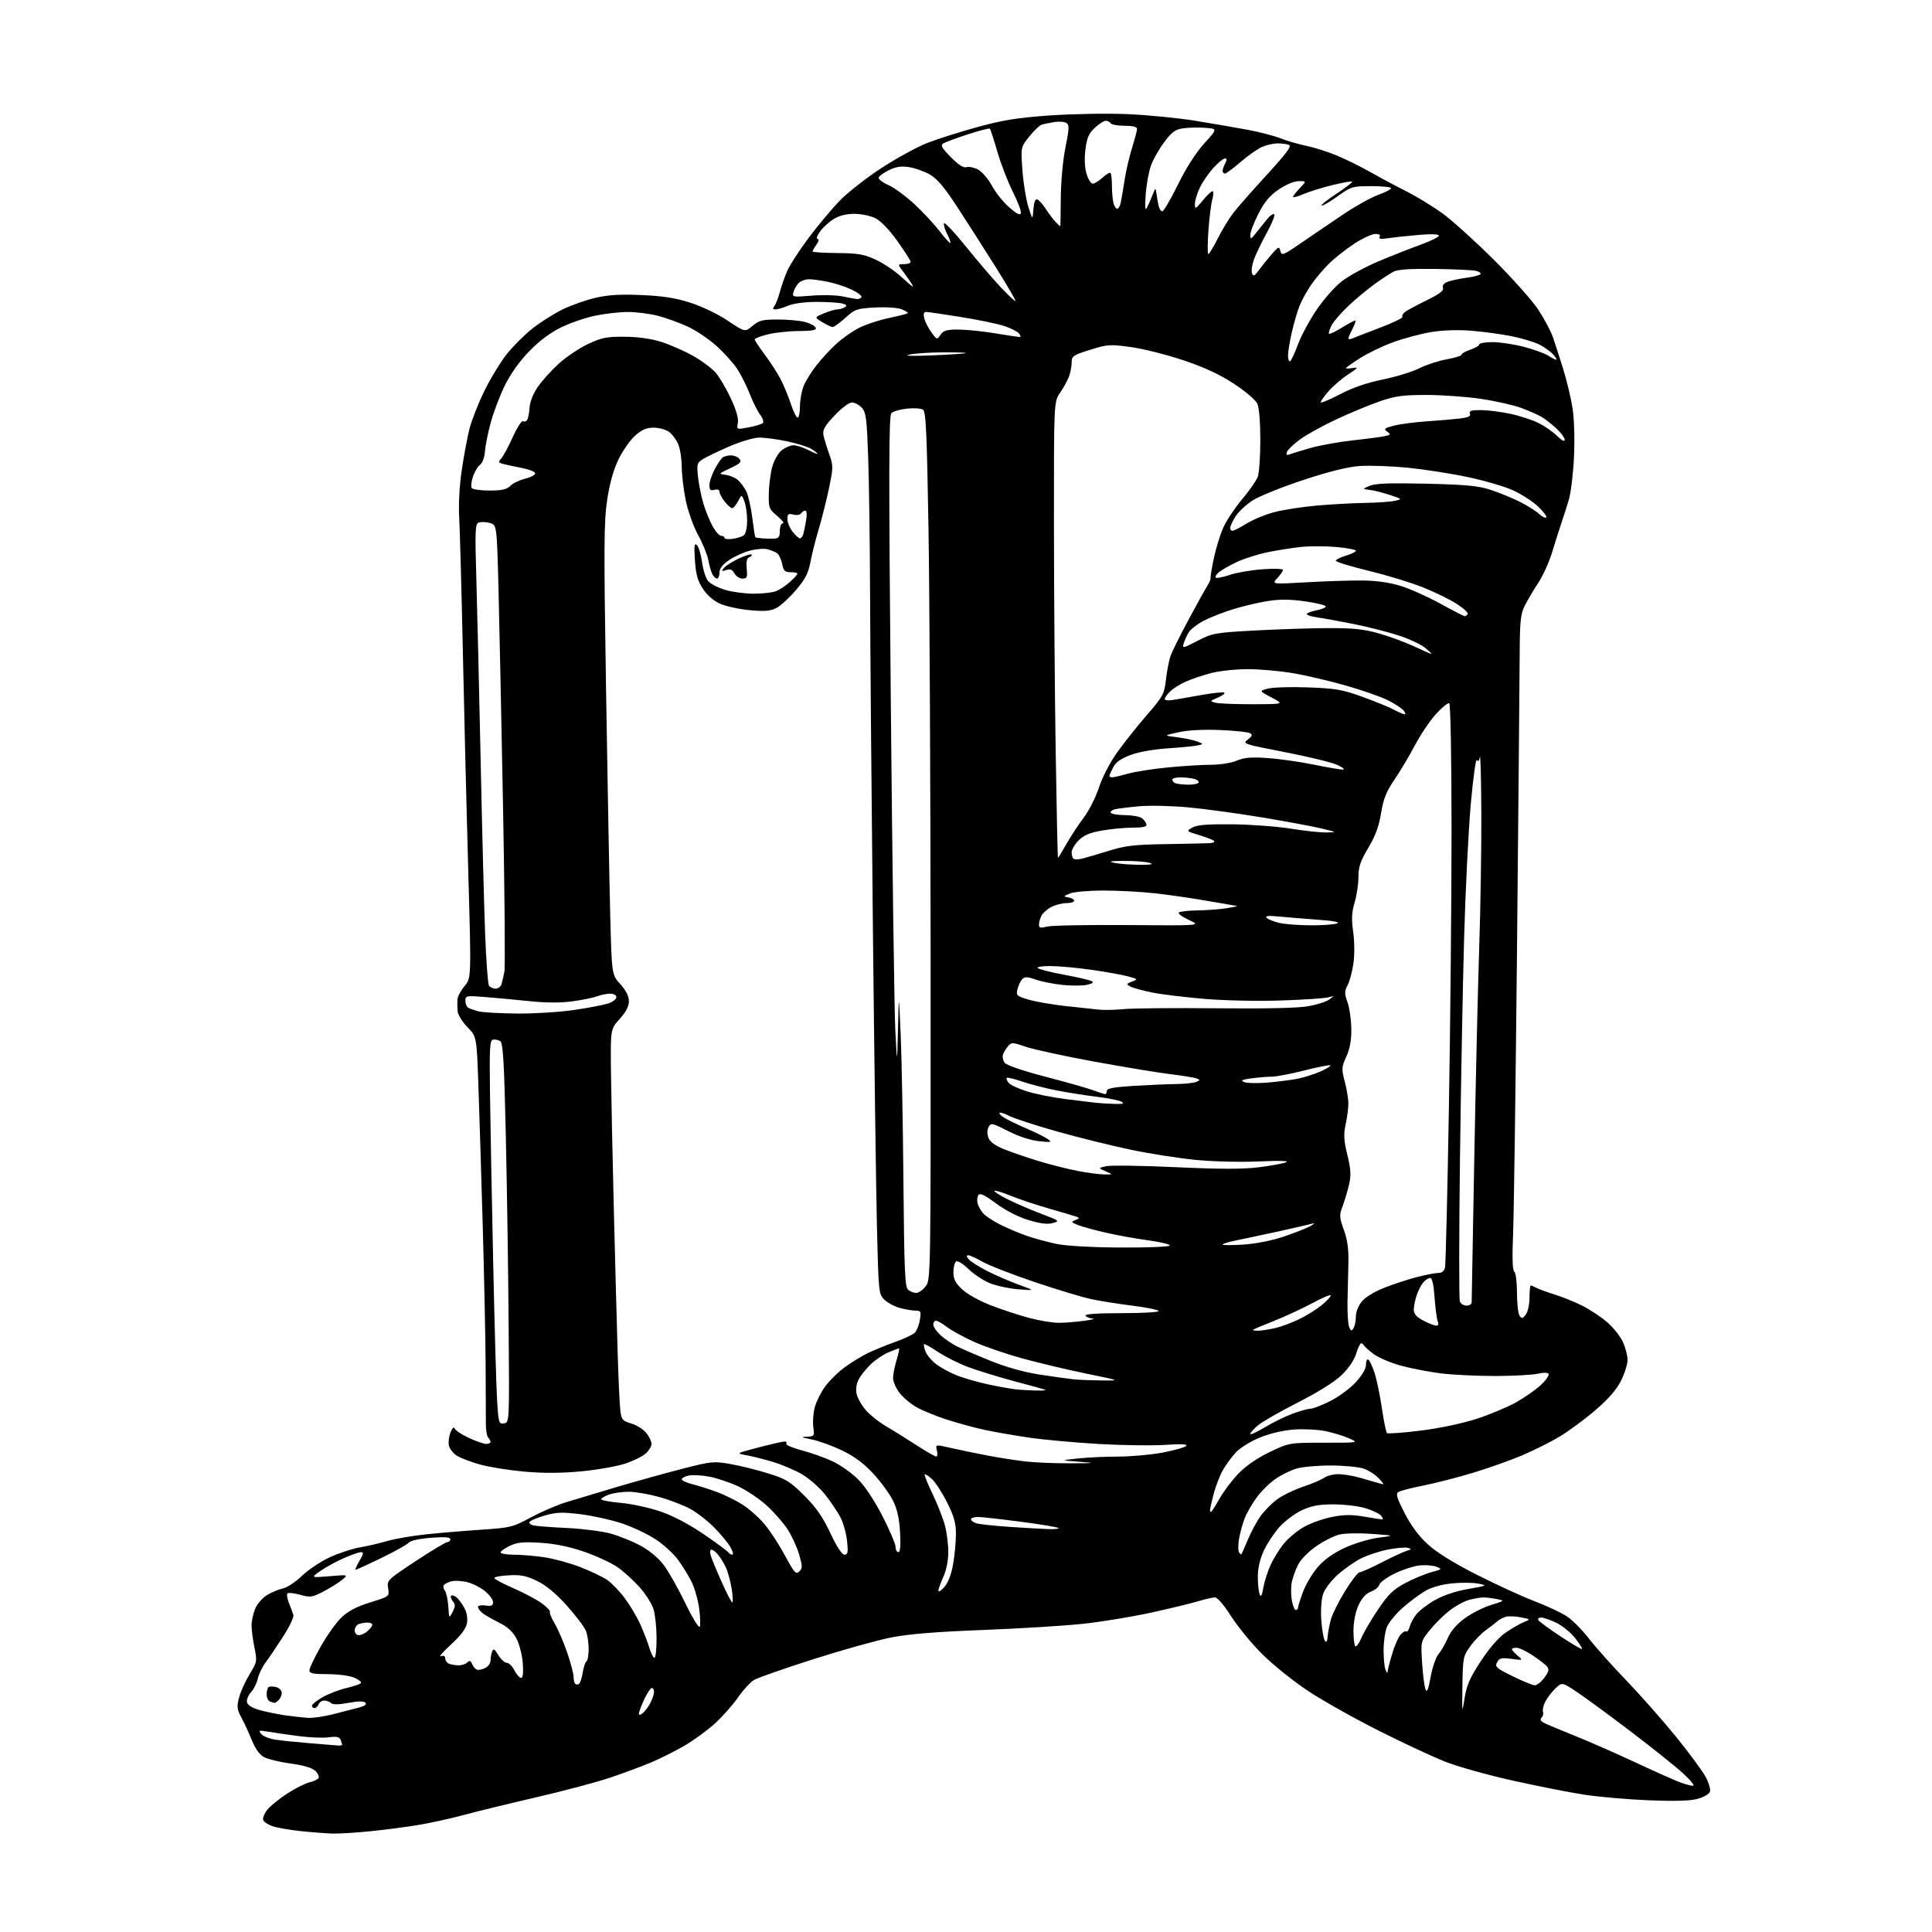 <?xml version="1.0" encoding="UTF-8" standalone="no"?>
<svg 
  version="1.1" 
  xmlns="http://www.w3.org/2000/svg" 
  xmlns:xlink="http://www.w3.org/1999/xlink" 
  xmlns:svg="http://www.w3.org/2000/svg"
  xmlns:rdf="http://www.w3.org/1999/02/22-rdf-syntax-ns#"
  xmlns:cc="http://creativecommons.org/ns#"
  xmlns:dc="http://purl.org/dc/elements/1.1/"
  viewBox="0 0 768 768"
  width="768"
  height="768"
>
<style>svg {background-color: white; }</style>"
<path stroke="none" fill="black" fill-rule="evenodd" d="M132.14,728.87C129.59,728.79 123.96,728.36 119.62,727.90C115.29,727.45 110.27,726.58 108.46,725.99C106.66,725.39 104.94,724.28 104.64,723.52C104.35,722.75 105.07,720.91 106.24,719.42C107.41,717.94 111.00,715.01 114.23,712.93C117.46,710.84 121.42,708.85 123.04,708.49C124.65,708.14 126.26,707.39 126.61,706.82C126.96,706.26 126.40,704.97 125.37,703.97C124.15,702.77 120.79,701.76 115.71,701.07C111.42,700.49 106.65,699.35 105.10,698.55C103.22,697.58 101.58,695.35 100.13,691.80C98.95,688.88 97.07,684.81 95.95,682.74C94.19,679.47 94.07,678.43 95.05,674.74C95.67,672.41 97.55,668.25 99.24,665.50C102.19,660.66 102.26,660.32 101.15,654.94C100.52,651.88 100.00,647.93 100.00,646.16C100.00,644.39 100.65,641.39 101.44,639.49C102.23,637.59 104.35,635.15 106.15,634.06C107.95,632.96 110.79,631.78 112.46,631.43C114.13,631.09 117.53,628.84 120.00,626.45C122.47,624.06 127.42,620.75 131.00,619.09C134.57,617.43 139.97,615.65 143.00,615.12C146.03,614.60 150.97,613.45 154.00,612.56C157.03,611.68 164.00,610.49 169.50,609.91C175.00,609.34 184.90,608.51 191.50,608.07C202.92,607.30 203.86,607.07 211.00,603.21C215.12,600.99 221.43,598.27 225.00,597.17C228.57,596.07 237.57,593.37 245.00,591.16C252.43,588.96 264.09,585.71 270.93,583.95C282.84,580.88 283.66,580.80 290.43,581.99C294.32,582.67 301.08,584.35 305.45,585.72C312.51,587.93 314.11,588.92 319.74,594.55C324.49,599.31 327.09,603.04 330.09,609.45C332.65,614.92 334.67,618.00 335.69,618.00C337.02,618.00 337.19,617.11 336.73,612.63C336.42,609.67 335.26,605.48 334.16,603.31C333.05,601.14 330.31,597.04 328.06,594.19C325.81,591.35 321.62,587.66 318.74,586.00C315.86,584.33 310.57,582.11 307.00,581.05C303.43,580.00 298.70,578.82 296.50,578.43C292.53,577.73 292.57,577.70 301.50,575.39C306.45,574.10 311.09,573.04 311.81,573.02C312.53,573.01 312.87,573.40 312.57,573.89C312.26,574.38 315.05,575.58 318.76,576.55C322.47,577.52 327.98,579.48 331.00,580.91C334.02,582.33 338.54,585.52 341.04,588.00C343.82,590.77 347.58,596.42 350.79,602.66C353.65,608.25 356.00,613.77 356.00,614.91C356.00,616.06 356.50,617.00 357.11,617.00C357.85,617.00 358.08,614.49 357.80,609.25C357.51,603.79 356.69,600.06 355.03,596.62C353.73,593.94 350.20,589.09 347.20,585.85C343.33,581.67 339.66,578.95 334.62,576.53C330.70,574.65 325.25,572.69 322.50,572.17C318.56,571.42 318.17,571.20 320.65,571.11C323.71,571.00 323.79,570.88 323.30,567.23C323.03,565.16 323.29,561.63 323.90,559.38C324.50,557.14 326.34,553.44 328.00,551.17C329.65,548.89 333.13,545.45 335.75,543.53C338.36,541.62 342.52,539.07 345.00,537.87C347.48,536.67 352.37,534.67 355.88,533.43C359.38,532.19 362.89,530.54 363.66,529.77C364.43,528.99 365.34,526.71 365.66,524.68C366.21,521.30 366.06,521.00 363.88,520.99C362.57,520.99 359.76,520.50 357.62,519.91C355.49,519.32 352.73,517.82 351.49,516.58C349.30,514.39 349.22,513.57 348.60,487.91C348.25,473.39 347.52,419.43 346.98,368.00C346.44,316.57 345.94,257.62 345.87,237.00C345.80,216.38 345.47,191.56 345.12,181.85C344.58,166.44 344.26,163.94 342.60,162.10C341.55,160.95 339.77,160.00 338.65,160.00C337.48,160.00 334.52,162.22 331.72,165.20C327.83,169.34 326.93,170.93 327.33,172.95C327.61,174.35 328.62,177.71 329.59,180.41C331.26,185.10 331.26,185.71 329.57,193.91C328.59,198.64 326.78,205.88 325.55,210.00C324.31,214.12 322.80,220.10 322.19,223.29C321.32,227.89 320.12,230.21 316.37,234.60C313.77,237.65 310.29,240.83 308.64,241.69C306.29,242.90 303.98,243.09 298.07,242.56C293.90,242.18 288.62,241.04 286.32,240.02C283.71,238.87 281.13,236.65 279.44,234.09C277.32,230.88 276.63,228.43 276.25,222.75C275.86,216.88 276.01,215.73 277.04,216.71C277.75,217.38 278.67,220.46 279.09,223.55C279.51,226.65 280.63,230.04 281.59,231.10C282.55,232.16 285.59,233.69 288.35,234.51C291.11,235.33 296.18,236.00 299.62,236.00C303.06,236.00 307.01,235.57 308.40,235.04C309.79,234.51 312.30,232.86 313.97,231.37C315.63,229.89 317.00,228.39 317.00,228.05C317.00,227.70 315.79,227.44 314.30,227.46C312.04,227.49 311.50,226.96 310.90,224.12C310.52,222.26 309.59,220.35 308.85,219.86C308.11,219.38 306.40,218.69 305.06,218.33C303.72,217.98 300.57,218.23 298.06,218.90C295.55,219.56 291.81,221.27 289.75,222.69C287.20,224.44 286.00,226.03 286.00,227.64C286.00,228.94 285.57,230.00 285.04,230.00C284.50,230.00 283.66,229.21 283.17,228.25C282.67,227.29 281.95,224.78 281.57,222.68C281.19,220.57 279.37,216.07 277.51,212.68C275.62,209.21 273.45,203.12 272.57,198.79C271.71,194.55 271.00,188.58 271.00,185.51C271.00,182.44 270.37,178.43 269.61,176.60C268.84,174.76 267.16,172.53 265.88,171.63C264.60,170.73 261.87,170.00 259.81,170.00C257.06,170.00 255.14,170.81 252.56,173.09C250.62,174.78 247.66,178.97 245.97,182.40C243.91,186.60 242.41,191.87 241.39,198.56C240.05,207.25 240.00,216.79 240.92,274.50C241.50,310.80 242.25,351.07 242.58,363.98C243.19,387.47 243.19,387.47 246.59,391.24C248.87,393.76 250.00,396.00 250.00,398.00C250.00,400.04 248.84,402.28 246.33,405.05C242.67,409.11 242.67,409.11 242.87,426.30C242.99,435.76 243.50,460.38 244.01,481.00C244.53,501.62 245.20,527.05 245.52,537.50C245.83,547.95 246.31,558.35 246.58,560.60C247.04,564.36 247.41,564.81 250.99,565.88C253.13,566.52 255.82,568.22 256.95,569.66C258.08,571.09 259.00,573.03 259.00,573.96C259.00,574.89 257.99,576.59 256.75,577.74C255.51,578.89 251.80,580.73 248.50,581.82C245.20,582.90 237.32,584.29 231.00,584.89C223.13,585.63 216.03,585.67 208.50,585.00C202.45,584.46 194.49,583.19 190.80,582.16C187.12,581.14 182.96,579.55 181.57,578.64C180.17,577.72 178.77,575.95 178.46,574.70C178.15,573.45 178.42,571.09 179.06,569.46C179.79,567.63 180.43,567.02 180.74,567.85C181.01,568.59 183.54,570.28 186.37,571.59C189.19,572.90 192.29,573.98 193.25,573.99C194.21,574.00 195.00,573.64 195.00,573.20C195.00,572.76 194.57,571.97 194.05,571.45C193.53,570.93 193.12,568.48 193.14,566.00C193.15,563.52 193.11,552.95 193.04,542.50C192.98,532.05 192.46,507.30 191.90,487.50C191.33,467.70 190.56,442.63 190.18,431.79C189.49,412.08 189.49,412.08 185.81,408.29C183.79,406.21 182.03,403.38 181.91,402.00C181.79,400.62 181.76,398.52 181.84,397.33C181.93,396.13 183.20,393.72 184.67,391.98C187.34,388.80 187.34,388.80 186.16,347.15C185.51,324.24 184.54,285.02 184.01,260.00C183.48,234.97 182.81,210.59 182.54,205.82C182.23,200.51 182.63,193.13 183.56,186.82C184.41,181.14 185.78,173.80 186.61,170.50C187.44,167.20 190.09,160.45 192.50,155.50C194.92,150.55 198.94,143.92 201.45,140.76C203.96,137.60 208.58,133.00 211.72,130.54C214.85,128.08 220.16,124.72 223.52,123.06C226.88,121.41 232.75,119.32 236.56,118.42C241.74,117.21 246.43,116.92 255.00,117.29C263.60,117.66 268.52,118.43 274.52,120.36C279.04,121.82 285.51,124.93 289.34,127.50C296.14,132.06 296.14,132.06 299.15,129.53C301.75,127.34 303.11,127.00 309.33,127.01C313.27,127.01 318.14,127.47 320.15,128.03C322.16,128.58 324.02,129.61 324.28,130.30C324.64,131.23 322.94,131.56 317.63,131.59C313.71,131.60 308.14,132.20 305.25,132.91C302.36,133.62 300.00,134.52 300.00,134.92C300.00,135.31 301.84,138.08 304.08,141.07C306.33,144.06 309.19,148.53 310.45,151.00C311.70,153.47 313.50,157.86 314.44,160.75C315.39,163.64 316.57,166.00 317.08,166.00C317.59,166.00 318.00,163.96 318.00,161.47C318.00,158.98 318.68,155.30 319.52,153.29C320.36,151.29 322.67,147.59 324.66,145.08C326.65,142.56 330.13,138.80 332.39,136.72C334.65,134.64 338.63,131.82 341.24,130.46C343.85,129.09 349.22,127.29 353.18,126.46C357.15,125.63 360.59,124.75 360.83,124.50C361.08,124.26 359.98,123.55 358.39,122.93C356.74,122.29 352.20,122.00 347.81,122.24C340.62,122.63 339.85,122.90 336.06,126.33C333.82,128.35 331.56,130.00 331.02,130.00C330.49,130.00 328.62,129.13 326.88,128.07C323.71,126.15 323.71,126.15 327.48,124.57C329.55,123.71 331.98,122.99 332.87,122.98C333.77,122.98 335.10,122.59 335.83,122.12C336.83,121.49 336.58,121.12 334.83,120.65C333.55,120.31 329.00,120.02 324.72,120.01C320.03,120.01 315.51,120.60 313.35,121.50C311.37,122.33 309.08,123.00 308.26,123.00C307.18,123.00 307.04,122.65 307.78,121.75C308.34,121.06 309.32,118.58 309.95,116.23C310.57,113.88 311.91,110.06 312.92,107.73C313.93,105.40 317.78,99.45 321.49,94.50C325.20,89.55 330.77,82.89 333.87,79.71C336.97,76.52 344.41,70.70 350.41,66.78C356.42,62.87 364.66,58.36 368.73,56.78C372.81,55.20 381.79,52.36 388.70,50.47C398.68,47.73 404.54,46.79 417.37,45.89C426.24,45.27 440.04,45.03 448.03,45.36C456.02,45.69 468.17,46.88 475.03,47.99C481.89,49.10 491.32,50.73 496.00,51.60C500.68,52.47 506.52,53.99 509.00,54.98C511.48,55.98 516.15,57.33 519.38,58.00C522.62,58.66 528.26,60.48 531.91,62.03C535.57,63.59 541.47,66.53 545.03,68.56C548.59,70.60 554.88,73.96 559.00,76.03C563.12,78.10 569.65,82.09 573.50,84.89C577.35,87.70 586.49,95.96 593.81,103.25C601.13,110.54 609.05,119.42 611.42,123.00C613.79,126.58 616.43,131.53 617.29,134.00C618.15,136.47 620.01,142.24 621.43,146.81C622.84,151.39 624.51,158.36 625.12,162.31C625.77,166.45 626.01,174.60 625.69,181.50C625.39,188.10 624.48,195.75 623.67,198.50C622.87,201.25 621.51,205.53 620.65,208.00C619.80,210.47 618.16,215.65 617.00,219.50C615.84,223.35 613.40,228.77 611.57,231.55C609.74,234.33 607.33,238.40 606.21,240.60C604.40,244.14 604.16,246.56 604.08,262.04C604.03,271.65 603.56,323.82 603.03,378.00C602.49,432.18 601.80,482.87 601.47,490.66C601.08,500.12 601.24,505.03 601.94,505.47C602.53,505.83 603.01,509.51 603.02,513.81C603.02,518.04 603.48,522.17 604.03,523.00C604.90,524.30 605.24,524.24 606.52,522.56C607.35,521.47 608.00,518.52 608.00,515.81C608.00,513.16 608.23,511.00 608.51,511.00C608.80,511.00 609.81,511.43 610.76,511.95C611.72,512.47 614.98,513.65 618.00,514.59C621.02,515.52 625.98,517.53 629.00,519.05C632.02,520.57 636.47,523.52 638.89,525.60C641.30,527.69 644.10,531.21 645.11,533.44C646.13,535.67 646.97,538.87 646.98,540.55C646.99,542.23 645.83,545.95 644.41,548.81C642.63,552.39 639.43,556.06 634.16,560.59C629.95,564.21 623.52,568.95 619.87,571.13C616.23,573.30 609.48,576.67 604.87,578.61C600.27,580.56 591.55,583.64 585.50,585.47C579.45,587.31 570.62,589.57 565.88,590.51C561.14,591.45 556.64,592.61 555.88,593.09C554.77,593.79 555.25,595.42 558.34,601.46C560.89,606.45 563.99,610.62 567.60,613.92C571.14,617.15 577.87,621.33 587.00,625.96C594.69,629.86 605.00,634.59 609.92,636.47C614.84,638.35 620.66,641.07 622.84,642.52C625.03,643.96 628.97,647.93 631.59,651.32C634.22,654.72 640.92,662.23 646.48,668.00C652.04,673.77 660.91,683.82 666.20,690.33C671.48,696.84 676.83,704.08 678.07,706.43C679.31,708.77 680.06,711.41 679.72,712.29C679.38,713.17 677.17,714.43 674.80,715.07C671.88,715.88 665.70,716.06 655.50,715.65C647.25,715.32 635.77,714.32 630.00,713.45C624.23,712.57 611.40,710.05 601.50,707.85C591.60,705.65 579.45,702.26 574.50,700.30C569.55,698.35 557.62,692.79 548.00,687.94C538.38,683.10 525.77,676.01 520.00,672.19C514.23,668.37 506.04,661.80 501.81,657.59C497.57,653.38 491.98,646.57 489.38,642.47C486.59,638.06 483.97,635.00 482.98,635.00C482.07,635.00 479.11,635.67 476.41,636.49C473.71,637.31 465.33,639.34 457.80,641.00C450.26,642.65 438.11,644.66 430.80,645.46C423.48,646.26 405.54,647.37 390.92,647.93C372.42,648.64 361.32,649.54 354.42,650.88C348.96,651.94 335.05,655.82 323.50,659.50C311.95,663.18 301.28,666.91 299.78,667.79C298.28,668.67 295.41,671.80 293.39,674.73C291.37,677.66 287.26,682.30 284.27,685.04C281.27,687.78 275.82,691.76 272.16,693.90C268.50,696.03 262.57,699.01 259.00,700.52C255.43,702.03 248.10,704.76 242.73,706.58C237.35,708.40 224.08,711.93 213.23,714.44C202.38,716.95 189.45,720.10 184.50,721.45C179.55,722.80 171.45,724.59 166.50,725.42C161.55,726.25 152.84,727.39 147.14,727.96C141.45,728.53 134.70,728.94 132.14,728.87zM673.00,709.88C673.83,709.90 672.02,707.65 669.00,704.89C665.98,702.13 656.52,694.58 648.00,688.11C639.48,681.64 629.90,674.62 626.73,672.51C620.96,668.69 620.96,668.69 618.38,671.09C616.97,672.42 615.15,674.78 614.33,676.34C613.52,677.90 613.08,679.76 613.35,680.47C613.62,681.18 613.38,682.22 612.81,682.79C612.11,683.49 612.39,684.14 613.69,684.84C614.74,685.40 620.16,687.67 625.72,689.89C631.29,692.11 642.24,696.91 650.04,700.56C657.85,704.20 665.88,707.79 667.87,708.52C669.87,709.26 672.17,709.87 673.00,709.88zM134.25,693.86C135.21,693.94 136.00,693.81 136.00,693.58C136.00,693.35 135.73,692.47 135.41,691.61C134.95,690.43 133.84,690.19 130.66,690.61C128.37,690.92 122.90,690.69 118.50,690.10C114.10,689.52 108.70,688.73 106.50,688.35C102.89,687.74 102.63,687.83 103.83,689.28C104.56,690.17 107.07,691.19 109.41,691.54C111.74,691.89 117.89,692.52 123.08,692.95C128.26,693.37 133.29,693.78 134.25,693.86zM122.86,682.88C124.70,682.94 128.98,682.30 132.36,681.44C135.74,680.58 140.24,679.42 142.38,678.87C144.97,678.19 145.92,677.52 145.25,676.85C144.58,676.18 142.32,676.21 138.43,676.93C134.54,677.65 132.27,677.67 131.60,677.00C131.05,676.45 129.84,676.00 128.91,676.00C127.98,676.00 126.95,676.67 126.64,677.50C126.32,678.33 125.60,679.00 125.03,679.00C124.46,679.00 124.00,678.57 124.00,678.04C124.00,677.52 125.91,675.99 128.25,674.65C130.59,673.32 134.86,671.68 137.75,671.01C140.64,670.34 143.22,669.45 143.49,669.02C143.76,668.58 142.52,667.62 140.74,666.87C138.96,666.11 134.24,665.50 130.25,665.50C124.42,665.50 123.00,665.20 123.00,663.98C123.00,663.14 125.03,658.86 127.51,654.48C129.98,650.09 133.71,644.89 135.79,642.92C138.45,640.39 141.82,638.63 147.19,636.97C154.81,634.60 154.81,634.60 154.29,631.37C153.77,628.21 154.00,627.99 165.23,620.57C171.54,616.41 177.21,613.00 177.85,613.00C178.48,613.00 179.00,612.49 179.00,611.86C179.00,611.04 176.75,610.88 171.28,611.30C166.75,611.64 163.14,612.42 162.53,613.19C161.96,613.91 157.11,616.64 151.74,619.25C146.37,621.86 141.71,624.00 141.39,624.00C141.07,624.00 141.73,622.42 142.87,620.50C144.49,617.75 144.63,617.00 143.49,617.00C142.70,617.00 139.61,618.08 136.61,619.41C133.61,620.73 129.44,623.03 127.33,624.51C123.50,627.19 123.50,627.19 131.00,626.57C138.50,625.94 138.50,625.94 136.00,628.01C134.62,629.14 131.30,631.22 128.61,632.63C124.09,634.98 123.37,635.08 119.33,633.95C116.92,633.28 114.64,633.03 114.27,633.40C113.89,633.77 114.17,635.52 114.88,637.29C115.59,639.05 116.38,641.17 116.63,642.00C116.88,642.83 115.06,646.65 112.58,650.50C110.11,654.35 106.96,659.00 105.60,660.83C104.24,662.67 102.82,665.59 102.45,667.33C102.09,669.07 100.89,671.47 99.80,672.66C98.71,673.85 97.97,675.63 98.17,676.62C98.39,677.77 100.13,678.89 103.01,679.72C105.48,680.43 110.20,681.41 113.50,681.89C116.80,682.36 121.01,682.81 122.86,682.88zM255.57,680.95C256.43,680.23 257.78,678.40 258.57,676.87C259.35,675.35 260.00,673.40 260.00,672.55C260.00,671.70 259.60,671.00 259.11,671.00C258.62,671.00 257.27,673.02 256.11,675.49C254.95,677.96 254.00,680.49 254.00,681.11C254.00,681.89 254.50,681.83 255.57,680.95zM582.21,675.00C583.06,669.79 584.34,666.86 588.69,660.26C592.06,655.14 595.77,650.88 598.48,649.01C600.88,647.36 604.12,645.49 605.67,644.85C608.50,643.69 608.50,643.69 604.50,642.91C602.30,642.48 599.62,642.39 598.55,642.70C597.47,643.01 596.04,643.77 595.36,644.38C594.68,645.00 592.59,646.60 590.72,647.95C588.86,649.30 586.02,652.23 584.42,654.45C581.64,658.32 581.50,659.02 581.33,670.00C581.17,681.23 581.19,681.35 582.21,675.00zM109.05,676.92C108.75,676.88 107.94,676.62 107.25,676.34C106.56,676.06 106.00,674.77 106.00,673.48C106.00,672.18 106.37,670.89 106.83,670.61C107.28,670.33 108.63,670.35 109.83,670.66C111.02,670.98 112.00,671.99 112.00,672.92C112.00,673.84 111.46,675.14 110.80,675.80C110.14,676.46 109.35,676.96 109.05,676.92zM568.71,666.57C569.41,662.76 570.81,658.71 571.81,657.57C572.81,656.43 574.46,653.57 575.48,651.21C576.69,648.41 579.04,645.67 582.22,643.34C584.91,641.36 589.62,638.97 592.68,638.03C598.22,636.31 598.24,636.30 595.00,635.65C593.21,635.29 590.79,635.00 589.62,635.01C588.46,635.01 585.87,635.46 583.87,636.02C581.88,636.57 578.34,638.54 576.00,640.39C573.66,642.24 570.18,645.72 568.26,648.13C564.77,652.50 564.77,652.50 565.31,661.00C565.61,665.67 566.21,670.40 566.65,671.50C567.25,673.01 567.75,671.80 568.71,666.57zM230.14,669.42C230.61,669.12 231.28,667.10 231.63,664.92C231.98,662.74 232.65,660.71 233.13,660.42C233.61,660.12 234.00,657.91 234.00,655.51C234.00,653.10 233.53,649.89 232.95,648.38C232.38,646.86 228.98,642.35 225.41,638.36C221.07,633.51 217.15,630.24 213.59,628.50C209.32,626.41 207.09,625.95 202.38,626.20C199.15,626.36 196.50,626.85 196.50,627.28C196.50,627.70 200.01,629.58 204.29,631.44C208.58,633.31 213.67,636.04 215.61,637.52C217.55,638.99 218.89,640.44 218.60,640.73C218.31,641.02 219.18,643.16 220.55,645.49C221.91,647.81 224.14,653.01 225.51,657.03C226.88,661.06 228.00,665.32 228.00,666.51C228.00,667.70 228.29,668.95 228.64,669.31C228.99,669.66 229.67,669.71 230.14,669.42zM610.06,669.93C610.92,669.97 612.64,668.62 613.89,666.94C615.66,664.54 615.90,663.58 614.98,662.47C614.33,661.69 611.75,659.70 609.23,658.03C606.72,656.36 603.83,655.00 602.83,655.00C601.82,655.00 601.00,655.27 601.00,655.59C601.00,655.91 602.01,657.05 603.25,658.12C605.50,660.05 605.50,660.05 600.84,659.43C596.84,658.89 596.03,659.08 595.12,660.78C594.16,662.57 594.77,663.11 601.28,666.31C605.25,668.27 609.20,669.90 610.06,669.93zM207.15,667.00C207.86,667.00 208.09,664.99 207.82,661.20C207.59,658.01 206.48,653.62 205.36,651.45C203.89,648.61 201.90,646.79 198.28,644.97C195.51,643.58 192.51,641.84 191.62,641.10C190.73,640.36 190.00,639.31 190.00,638.76C190.00,638.22 191.35,637.97 193.00,638.21C195.35,638.56 196.00,638.28 196.00,636.92C196.00,635.96 194.63,634.02 192.95,632.62C191.28,631.21 188.15,629.58 185.99,629.00C183.84,628.42 180.93,628.23 179.53,628.58C178.13,628.93 176.72,629.64 176.40,630.15C176.09,630.67 176.29,631.64 176.85,632.32C177.41,633.00 178.02,635.79 178.20,638.53C178.52,643.47 178.53,643.48 179.91,640.78C181.04,638.55 181.06,637.78 180.00,636.51C179.30,635.65 178.99,634.67 179.33,634.33C179.67,633.99 180.67,634.31 181.54,635.03C182.42,635.76 183.82,637.69 184.66,639.32C185.61,641.15 185.97,643.46 185.59,645.39C185.19,647.47 183.08,650.24 179.25,653.75C176.09,656.63 174.29,658.72 175.25,658.39C176.41,657.99 177.00,658.29 177.00,659.29C177.00,660.11 177.71,661.06 178.58,661.39C179.45,661.73 181.16,662.00 182.38,662.00C183.60,662.00 185.13,661.47 185.77,660.83C186.66,659.94 187.12,660.12 187.72,661.58C188.15,662.64 189.08,663.62 189.79,663.76C190.50,663.91 191.96,663.56 193.04,662.98C194.12,662.40 195.00,661.08 195.00,660.05C195.00,659.01 195.28,657.43 195.63,656.53C196.14,655.20 196.61,655.48 198.11,657.95C199.13,659.63 200.64,661.00 201.46,661.00C202.28,661.00 203.65,662.35 204.50,664.00C205.35,665.65 206.54,667.00 207.15,667.00zM551.78,663.50C551.97,662.40 552.83,659.25 553.69,656.50C554.55,653.75 555.93,650.72 556.76,649.77C557.59,648.82 558.61,648.26 559.03,648.52C559.44,648.77 560.05,647.94 560.37,646.66C560.69,645.37 561.88,643.15 563.01,641.72C564.13,640.29 567.44,637.75 570.37,636.08C573.71,634.16 578.61,632.52 583.59,631.66C591.25,630.32 591.38,630.25 587.66,629.51C585.54,629.09 580.82,629.05 577.16,629.42C572.99,629.85 569.00,630.98 566.50,632.45C564.30,633.74 560.30,636.74 557.61,639.10C554.93,641.47 552.11,644.88 551.36,646.67C550.61,648.47 550.00,652.61 550.00,655.89C550.00,659.16 550.32,662.66 550.72,663.67C551.40,665.38 551.46,665.37 551.78,663.50zM260.16,659.00C260.62,659.00 261.00,655.56 261.00,651.37C261.00,647.17 260.47,641.95 259.81,639.76C259.16,637.58 256.62,633.57 254.18,630.86C251.74,628.14 247.75,624.55 245.33,622.88C242.90,621.21 236.99,618.49 232.21,616.84C226.35,614.82 220.69,613.65 214.92,613.29C208.02,612.85 205.63,613.08 202.67,614.49C200.65,615.44 199.00,616.63 199.00,617.11C199.00,617.60 201.36,618.01 204.25,618.02C207.14,618.03 212.57,618.48 216.31,619.02C220.06,619.57 226.50,621.32 230.64,622.93C234.77,624.53 239.60,626.84 241.38,628.06C243.16,629.28 246.33,632.58 248.42,635.39C250.51,638.20 253.29,642.91 254.60,645.85C255.91,648.80 257.51,652.96 258.15,655.10C258.79,657.25 259.70,659.00 260.16,659.00zM628.86,655.48C629.07,655.27 627.83,653.31 626.10,651.12C624.37,648.94 621.02,646.22 618.66,645.08C616.30,643.94 613.58,643.00 612.63,643.00C611.67,643.00 611.17,643.47 611.53,644.04C611.88,644.62 615.84,647.51 620.32,650.48C624.80,653.44 628.64,655.69 628.86,655.48zM541.17,651.11C542.11,648.89 545.11,643.78 547.84,639.73C551.91,633.71 553.85,631.83 558.65,629.28C561.87,627.58 566.52,625.64 569.00,624.97C573.30,623.81 573.39,623.72 571.00,622.80C569.62,622.27 566.59,622.04 564.26,622.29C561.94,622.55 557.49,623.99 554.39,625.51C551.28,627.03 548.54,629.02 548.30,629.94C548.06,630.86 546.54,632.11 544.92,632.72C542.92,633.48 541.35,635.22 540.01,638.17C538.82,640.78 538.04,644.71 538.02,648.08C538.01,651.15 538.33,654.00 538.73,654.40C539.14,654.80 540.23,653.32 541.17,651.11zM527.76,650.50C527.90,648.85 528.49,645.78 529.07,643.68C529.65,641.57 532.19,636.51 534.71,632.43C537.23,628.34 539.82,625.00 540.47,625.00C541.12,625.00 544.99,623.28 549.07,621.17C553.16,619.06 557.62,616.99 559.00,616.56C561.18,615.89 561.26,615.72 559.60,615.29C558.56,615.02 554.98,615.33 551.64,615.99C548.30,616.65 543.50,618.23 540.98,619.51C538.45,620.79 534.30,623.71 531.75,625.99C529.15,628.31 526.59,631.71 525.93,633.71C525.25,635.76 524.96,640.15 525.23,644.01C525.50,647.70 526.12,651.35 526.61,652.11C527.26,653.12 527.57,652.68 527.76,650.50zM142.67,650.00C143.59,650.00 145.17,649.26 146.17,648.35C147.18,647.43 148.00,646.31 148.00,645.85C148.00,645.38 147.14,645.00 146.08,645.00C145.03,645.00 143.45,645.27 142.58,645.61C141.71,645.94 141.00,647.07 141.00,648.11C141.00,649.21 141.70,650.00 142.67,650.00zM278.14,646.65C278.49,646.02 278.38,642.68 277.90,639.23C277.42,635.79 276.06,631.06 274.88,628.73C273.70,626.40 271.35,622.56 269.65,620.19C267.96,617.82 263.98,614.15 260.81,612.03C257.63,609.91 251.53,607.01 247.24,605.58C242.95,604.15 235.52,602.50 230.73,601.92C223.46,601.03 221.12,601.11 216.56,602.44C213.56,603.31 210.84,604.46 210.51,604.98C210.18,605.51 210.95,606.15 212.21,606.41C213.47,606.67 219.45,607.12 225.50,607.41C231.55,607.70 239.20,608.67 242.50,609.56C245.80,610.45 251.13,612.57 254.35,614.28C257.95,616.19 261.55,619.14 263.71,621.94C265.63,624.45 269.52,631.29 272.35,637.15C275.18,643.01 277.79,647.29 278.14,646.65zM515.09,640.00C515.59,640.00 516.00,639.57 516.00,639.04C516.00,638.51 516.92,635.63 518.03,632.64C519.15,629.65 521.82,625.22 523.96,622.79C526.51,619.89 530.20,617.28 534.67,615.23C538.43,613.50 544.42,611.71 548.00,611.25C554.50,610.42 554.50,610.42 545.50,609.75C540.55,609.38 534.75,609.48 532.62,609.96C530.48,610.45 526.29,612.53 523.30,614.59C520.22,616.71 517.09,619.88 516.06,621.92C515.06,623.89 513.93,626.97 513.54,628.77C513.15,630.57 513.13,633.83 513.50,636.02C513.87,638.21 514.59,640.00 515.09,640.00zM291.10,636.99C291.43,637.00 291.30,634.48 290.82,631.39C290.33,628.30 289.22,624.37 288.35,622.64C287.47,620.91 286.07,618.71 285.22,617.75C284.38,616.79 283.28,616.00 282.78,616.00C282.28,616.00 282.15,617.01 282.50,618.25C282.85,619.49 284.79,624.21 286.82,628.74C288.84,633.27 290.77,636.99 291.10,636.99zM502.16,631.27C502.56,628.94 503.82,624.93 504.96,622.35C506.10,619.77 508.55,615.81 510.40,613.55C512.26,611.29 515.96,608.26 518.64,606.81C521.31,605.36 526.28,603.63 529.68,602.97C534.34,602.06 537.42,602.04 542.26,602.88C545.78,603.50 549.02,604.00 549.45,604.00C549.89,604.00 549.69,603.33 549.00,602.50C548.32,601.68 545.48,600.33 542.70,599.50C539.91,598.68 534.23,598.00 530.07,598.01C524.25,598.02 521.34,598.56 517.50,600.35C514.75,601.64 510.77,604.61 508.65,606.95C506.54,609.30 503.73,613.53 502.41,616.36C500.87,619.68 500.02,623.33 500.01,626.67C500.00,629.51 500.32,632.66 500.71,633.67C501.24,635.03 501.61,634.42 502.16,631.27zM375.42,630.83C376.92,629.12 378.17,625.86 378.88,621.75C379.50,618.22 380.00,612.85 380.00,609.80C380.00,605.49 379.24,602.74 376.53,597.34C374.63,593.53 371.93,589.34 370.54,588.04C369.15,586.73 367.82,585.85 367.58,586.08C367.35,586.32 368.75,589.81 370.69,593.83C372.63,597.86 374.84,603.48 375.60,606.33C376.36,609.17 376.97,613.98 376.97,617.00C376.96,620.32 376.17,624.22 374.98,626.86C373.89,629.26 373.01,631.73 373.03,632.36C373.05,632.99 374.12,632.30 375.42,630.83zM317.73,624.69C319.03,623.40 319.02,622.58 317.64,617.84C316.78,614.88 314.67,610.34 312.96,607.75C311.24,605.16 307.51,600.94 304.67,598.37C301.83,595.80 296.80,592.42 293.50,590.87C290.19,589.31 285.02,587.57 282.00,587.00C278.97,586.42 275.26,586.23 273.75,586.56C272.24,586.89 271.00,587.56 271.00,588.04C271.00,588.53 272.91,589.41 275.25,590.00C277.59,590.59 281.98,591.98 285.00,593.09C288.02,594.21 292.63,596.48 295.24,598.16C297.84,599.83 301.76,603.32 303.94,605.92C306.11,608.52 309.78,614.14 312.08,618.41C315.76,625.24 316.44,625.99 317.73,624.69zM291.12,618.00C291.66,618.00 291.30,616.62 290.31,614.93C289.31,613.23 286.40,609.73 283.84,607.13C281.28,604.54 277.00,601.23 274.34,599.78C271.67,598.33 266.13,596.21 262.02,595.07C257.90,593.93 252.46,593.00 249.92,593.00C247.38,593.00 243.88,593.49 242.15,594.10C240.42,594.70 239.00,595.54 239.00,595.97C239.00,596.39 242.52,597.05 246.82,597.42C251.12,597.80 258.24,599.35 262.64,600.88C267.69,602.62 274.04,605.97 279.84,609.94C284.89,613.41 289.27,616.64 289.57,617.12C289.87,617.60 290.57,618.00 291.12,618.00zM493.48,617.82C493.64,617.64 494.80,615.02 496.06,612.00C497.32,608.98 499.58,604.77 501.09,602.67C502.60,600.56 505.56,597.56 507.67,596.01C509.78,594.46 514.41,592.21 517.94,591.02C521.48,589.83 525.29,588.21 526.41,587.43C527.53,586.64 530.05,586.00 532.00,586.00C533.96,586.00 537.80,586.63 540.53,587.41C543.26,588.18 546.62,589.15 548.00,589.56C550.50,590.30 550.50,590.30 548.10,587.68C546.78,586.24 544.08,584.50 542.10,583.81C540.12,583.13 534.23,582.56 529.00,582.56C523.77,582.55 517.66,583.10 515.41,583.77C513.15,584.44 509.47,586.23 507.23,587.75C504.98,589.26 501.62,592.52 499.75,595.00C497.89,597.48 495.66,601.30 494.80,603.50C493.94,605.70 492.92,609.40 492.54,611.71C492.15,614.03 492.14,616.42 492.52,617.03C492.89,617.64 493.33,617.99 493.48,617.82zM416.92,607.85C419.35,607.93 421.06,607.73 420.73,607.40C420.40,607.07 413.69,605.95 405.81,604.92C397.94,603.89 390.26,603.03 388.75,603.02C387.24,603.01 386.00,603.42 386.00,603.93C386.00,604.45 386.95,605.17 388.11,605.54C389.28,605.90 395.24,606.54 401.36,606.96C407.49,607.37 414.49,607.77 416.92,607.85zM481.40,601.00C481.63,601.00 483.16,598.61 484.80,595.70C486.45,592.78 489.87,588.26 492.42,585.64C495.33,582.64 499.90,579.52 504.77,577.19C512.50,573.50 512.50,573.50 526.34,573.50C540.17,573.50 540.17,573.50 536.34,571.79C534.23,570.84 530.04,569.55 527.03,568.92C524.02,568.28 518.39,567.98 514.53,568.25C510.19,568.55 504.98,569.76 500.90,571.41C497.27,572.89 492.96,575.53 491.32,577.30C489.67,579.06 487.33,582.25 486.11,584.39C484.90,586.53 483.25,590.79 482.45,593.85C481.65,596.91 481.00,599.78 481.00,600.21C481.00,600.64 481.18,601.00 481.40,601.00zM425.50,581.69C435.61,581.64 435.90,581.59 429.00,581.07C421.50,580.50 421.50,580.50 428.50,579.76C432.35,579.35 439.61,579.01 444.64,579.01C449.67,579.00 457.54,578.29 462.14,577.43C466.74,576.56 470.95,575.38 471.50,574.80C472.20,574.06 469.70,573.93 463.20,574.36C458.08,574.71 446.15,574.54 436.70,574.00C427.24,573.45 414.77,572.31 409.00,571.46C403.23,570.61 395.35,569.25 391.50,568.42C387.65,567.60 380.90,565.77 376.50,564.35C372.10,562.93 366.60,560.69 364.28,559.36C361.97,558.04 358.93,555.46 357.53,553.63C356.14,551.81 355.00,549.19 355.00,547.81C355.00,546.44 355.63,543.22 356.40,540.66C357.17,538.10 357.61,536.00 357.37,536.00C357.13,536.00 355.26,536.70 353.22,537.55C351.17,538.40 348.00,540.54 346.16,542.30C344.33,544.06 342.16,546.77 341.35,548.32C340.42,550.10 340.12,552.26 340.53,554.15C340.89,555.80 342.56,558.71 344.23,560.61C345.91,562.52 349.35,565.28 351.89,566.75C354.42,568.22 359.82,571.58 363.88,574.21C367.94,576.85 371.66,579.00 372.15,579.00C372.64,579.00 372.77,577.92 372.43,576.59C371.83,574.18 371.83,574.18 377.66,575.51C380.87,576.25 387.32,577.59 392.00,578.49C396.68,579.39 403.65,580.49 407.50,580.94C411.35,581.38 419.45,581.72 425.50,581.69zM502.69,567.43C505.82,565.54 510.79,563.10 513.73,562.00C516.67,560.90 519.89,560.00 520.88,560.00C521.87,560.00 525.41,558.64 528.74,556.97C532.07,555.31 536.64,551.94 538.90,549.50C541.49,546.68 543.00,544.10 543.00,542.46C543.00,541.04 543.42,540.14 543.92,540.45C544.43,540.77 545.55,543.16 546.41,545.76C547.26,548.37 548.58,554.66 549.32,559.76C550.07,564.85 550.97,569.30 551.32,569.65C551.67,570.00 557.74,569.56 564.80,568.68C572.43,567.72 581.46,565.81 587.06,563.98C592.25,562.29 599.28,559.34 602.70,557.43C606.11,555.52 610.54,552.41 612.54,550.53C614.54,548.64 615.92,546.67 615.59,546.15C615.24,545.58 613.54,545.55 611.26,546.08C609.19,546.56 601.64,546.96 594.47,546.98C587.31,546.99 577.63,546.53 572.97,545.96C568.31,545.39 561.13,544.02 557.01,542.90C552.90,541.79 547.95,539.69 546.01,538.23C544.08,536.77 542.35,535.23 542.17,534.79C541.98,534.36 541.49,534.00 541.07,534.00C540.66,534.00 539.76,535.85 539.09,538.11C538.34,540.60 536.11,543.92 533.39,546.55C530.60,549.27 524.12,553.33 516.05,557.44C508.97,561.04 501.78,565.15 500.08,566.58C498.39,568.01 497.00,569.55 497.00,570.02C497.00,570.48 499.56,569.31 502.69,567.43zM200.35,565.81C202.50,565.50 202.50,565.50 202.19,526.50C202.03,505.05 201.52,471.13 201.06,451.13C200.41,422.13 199.96,414.59 198.87,413.88C198.12,413.40 196.82,413.12 196.00,413.27C194.71,413.50 194.54,416.46 194.77,434.02C194.91,445.28 195.48,475.43 196.03,501.00C196.57,526.58 197.29,551.69 197.61,556.81C198.16,565.61 198.31,566.10 200.35,565.81zM412.00,552.76C414.48,552.81 416.05,552.67 415.50,552.45C414.95,552.24 409.32,550.68 403.00,549.00C396.68,547.31 388.43,544.77 384.68,543.35C380.93,541.93 375.58,539.24 372.79,537.36C370.00,535.48 367.55,534.12 367.33,534.33C367.12,534.55 367.38,535.87 367.91,537.26C368.44,538.66 370.37,540.94 372.19,542.32C374.01,543.71 377.75,545.72 380.50,546.80C383.25,547.88 388.88,549.48 393.00,550.36C397.12,551.24 402.07,552.12 404.00,552.32C405.93,552.52 409.52,552.72 412.00,552.76zM438.00,548.75C445.50,548.83 445.50,548.83 432.00,546.07C424.57,544.55 413.10,541.83 406.50,540.02C399.90,538.21 391.16,535.20 387.07,533.35C382.99,531.49 378.18,528.85 376.39,527.48C374.60,526.12 372.65,525.00 372.07,525.00C371.48,525.00 371.00,525.70 371.00,526.55C371.00,527.40 372.24,529.25 373.75,530.65C375.26,532.06 378.14,534.04 380.14,535.07C382.14,536.09 388.26,538.74 393.75,540.95C400.25,543.57 407.17,545.49 413.61,546.47C419.05,547.29 425.07,548.13 427.00,548.32C428.93,548.52 433.88,548.71 438.00,548.75zM500.08,528.98C501.41,528.96 504.47,528.50 506.89,527.94C509.30,527.38 513.65,525.76 516.56,524.34C519.47,522.92 523.46,520.42 525.42,518.80C527.39,517.18 529.00,515.46 529.00,514.97C529.00,514.48 525.74,515.84 521.75,517.98C517.76,520.13 510.90,523.31 506.50,525.06C502.10,526.80 498.31,528.40 498.08,528.62C497.85,528.83 498.75,528.99 500.08,528.98zM538.04,527.97C538.55,527.16 538.98,525.07 538.98,523.33C538.99,521.44 539.99,518.98 541.43,517.26C542.88,515.54 546.64,513.30 550.68,511.74C554.43,510.29 560.26,508.41 563.64,507.55C567.02,506.70 570.73,506.00 571.88,506.00C573.23,506.00 574.13,505.21 574.43,503.75C574.69,502.51 575.38,474.05 575.96,440.50C576.54,406.95 577.01,357.14 577.01,329.81C577.00,301.20 576.62,279.88 576.09,279.56C575.60,279.25 573.19,281.22 570.75,283.93C568.32,286.64 564.60,292.15 562.50,296.18C560.39,300.21 556.76,306.30 554.43,309.73C551.06,314.68 549.95,317.45 549.00,323.23C548.15,328.48 546.73,332.32 543.91,337.06C540.76,342.35 540.00,344.59 540.00,348.63C540.00,351.38 539.32,355.92 538.49,358.72C537.32,362.68 537.19,365.27 537.91,370.40C538.45,374.16 538.49,379.53 538.02,382.88C537.56,386.12 536.52,390.04 535.71,391.59C534.42,394.05 534.41,394.92 535.67,398.45C536.45,400.68 537.13,405.43 537.17,409.00C537.22,413.54 536.62,416.86 535.19,420.00C533.28,424.20 533.24,424.87 534.57,429.97C535.36,432.98 536.00,436.89 536.00,438.67C536.00,440.45 535.52,444.16 534.92,446.91C534.05,450.99 534.18,453.27 535.59,459.10C537.00,464.87 537.13,467.18 536.27,470.89C535.68,473.43 534.53,477.27 533.72,479.43C532.35,483.04 532.39,483.82 534.22,488.93C535.63,492.91 536.15,496.65 536.01,502.00C535.90,506.12 535.74,513.10 535.65,517.50C535.57,521.90 535.86,526.39 536.30,527.47C536.98,529.13 537.26,529.21 538.04,527.97zM570.86,526.96C571.75,526.98 571.98,526.41 571.52,525.25C571.13,524.29 570.57,520.01 570.27,515.75C569.91,510.69 569.30,508.00 568.51,508.00C567.85,508.00 566.63,508.79 565.80,509.75C564.96,510.71 563.77,513.03 563.14,514.90C562.51,516.77 562.00,519.35 562.00,520.63C562.00,522.30 563.06,523.51 565.75,524.93C567.81,526.02 570.11,526.93 570.86,526.96zM421.00,525.84C423.48,525.82 427.98,525.46 431.00,525.04C434.02,524.62 435.51,524.22 434.31,524.14C433.10,524.06 431.84,523.55 431.50,523.00C431.10,522.35 436.18,522.00 446.00,522.00C454.37,522.00 460.88,521.61 460.58,521.13C460.28,520.65 455.64,519.71 450.27,519.04C444.90,518.37 437.57,517.22 434.00,516.48C430.43,515.73 420.12,512.62 411.09,509.57C402.07,506.51 392.77,502.88 390.42,501.50C388.07,500.13 385.61,499.00 384.95,499.00C384.07,499.00 384.11,499.42 385.07,500.58C385.79,501.45 389.11,503.55 392.44,505.25C395.77,506.94 401.43,509.39 405.00,510.69C411.50,513.05 411.50,513.05 404.53,512.48C400.70,512.16 395.52,511.00 393.03,509.90C390.54,508.80 386.85,506.30 384.84,504.34C382.83,502.37 380.69,501.07 380.09,501.44C379.49,501.81 379.00,503.73 379.00,505.69C379.00,508.48 379.77,509.99 382.49,512.56C384.45,514.41 389.41,517.17 393.82,518.87C398.14,520.54 405.00,522.79 409.08,523.89C413.16,524.98 418.52,525.86 421.00,525.84zM582.97,519.00C584.09,519.00 585.01,518.44 585.01,517.75C585.02,517.06 585.48,491.75 586.03,461.50C586.58,431.25 587.46,393.23 588.00,377.00C588.54,360.77 588.92,336.48 588.85,323.00C588.78,309.52 588.52,299.59 588.27,300.91C587.98,302.48 587.56,302.90 587.07,302.12C586.66,301.46 585.58,309.37 584.65,319.71C583.73,330.04 582.54,354.02 582.00,373.00C581.47,391.98 580.72,431.85 580.35,461.61C579.98,491.37 579.96,516.46 580.31,517.36C580.65,518.26 581.85,519.00 582.97,519.00zM364.18,513.97C365.10,513.99 366.79,512.81 367.93,511.37C370.00,508.73 370.00,508.73 369.94,383.12C369.90,314.03 369.52,236.42 369.10,210.66C368.46,172.07 368.07,163.65 366.91,162.86C366.14,162.33 363.28,162.14 360.56,162.43C357.84,162.72 355.04,163.53 354.34,164.23C353.30,165.27 353.26,187.23 354.12,280.51C354.71,343.75 355.51,401.80 355.90,409.50C356.61,423.50 356.61,423.50 356.96,409.00C357.31,394.50 357.31,394.50 358.04,411.35C358.44,420.62 358.93,446.94 359.13,469.85C359.45,505.36 359.72,511.68 361.00,512.72C361.82,513.39 363.25,513.95 364.18,513.97zM445.75,495.91C456.51,495.96 465.00,495.60 465.00,495.10C465.00,494.61 461.06,493.67 456.25,493.02C451.44,492.37 443.90,491.01 439.50,489.99C435.10,488.98 430.15,487.62 428.50,486.96C425.76,485.88 425.67,485.71 427.50,485.00C429.09,484.38 429.19,484.10 428.00,483.68C427.18,483.38 422.32,481.95 417.21,480.49C412.11,479.03 405.19,476.72 401.85,475.36C398.51,474.00 395.55,473.11 395.29,473.38C395.02,473.65 397.43,475.18 400.65,476.79C403.87,478.39 409.87,480.98 413.99,482.53C421.20,485.25 421.37,485.39 418.49,486.18C416.39,486.76 413.53,486.41 408.87,485.01C404.80,483.78 399.83,481.24 395.99,478.41C391.16,474.86 389.54,474.12 388.89,475.15C388.43,475.89 388.31,477.40 388.64,478.50C388.97,479.60 389.97,481.34 390.87,482.36C391.77,483.38 394.74,485.35 397.48,486.74C400.22,488.13 404.94,490.14 407.98,491.20C411.01,492.27 416.43,493.74 420.00,494.48C423.97,495.29 434.00,495.85 445.75,495.91zM494.25,494.74C499.30,494.41 505.60,493.16 510.50,491.50C514.90,490.01 519.62,488.13 521.00,487.33C522.38,486.53 522.77,486.09 521.87,486.36C520.97,486.63 515.12,487.97 508.87,489.35C502.62,490.72 494.91,492.37 491.75,493.00C488.59,493.63 486.00,494.40 486.00,494.71C486.00,495.03 489.71,495.04 494.25,494.74zM439.00,466.86C442.50,466.91 442.50,466.91 439.50,465.61C436.50,464.31 436.50,464.31 439.73,463.58C441.51,463.18 453.93,463.35 467.33,463.97C484.84,464.78 494.13,464.79 500.33,464.02C505.08,463.43 509.99,462.53 511.23,462.03C512.68,461.44 508.81,461.32 500.50,461.69C493.14,462.01 482.22,461.75 475.34,461.08C468.66,460.43 456.96,458.60 449.34,457.00C441.73,455.41 428.52,452.13 420.00,449.72C411.48,447.31 403.00,444.55 401.16,443.59C399.32,442.64 397.59,442.07 397.32,442.35C397.05,442.62 397.88,443.50 399.16,444.31C400.45,445.11 404.43,447.03 408.00,448.58C411.57,450.12 415.40,452.02 416.50,452.80C418.30,454.07 417.94,454.16 413.00,453.64C409.63,453.29 404.89,451.74 400.74,449.62C394.37,446.37 393.92,446.28 392.99,448.02C392.37,449.18 392.34,450.77 392.92,452.29C393.54,453.91 395.58,455.40 399.17,456.85C402.10,458.03 408.32,460.15 413.00,461.58C417.68,463.00 424.65,464.76 428.50,465.49C432.35,466.22 437.07,466.84 439.00,466.86zM443.00,438.82C446.41,438.91 447.09,438.70 445.80,437.95C444.86,437.40 440.36,436.51 435.80,435.95C431.23,435.40 423.97,434.25 419.66,433.39C415.35,432.53 409.32,430.97 406.25,429.91C403.18,428.86 400.46,428.21 400.19,428.47C399.93,428.74 400.28,429.64 400.98,430.47C401.67,431.31 405.00,432.84 408.37,433.88C411.74,434.92 418.55,436.27 423.50,436.89C428.45,437.51 433.85,438.17 435.50,438.36C437.15,438.55 440.52,438.75 443.00,438.82zM439.25,434.93C439.66,434.97 440.00,434.39 440.00,433.65C440.00,432.65 442.71,432.14 450.66,431.65C456.52,431.29 464.05,430.97 467.41,430.93C470.76,430.89 474.37,430.52 475.43,430.10C477.16,429.43 477.18,429.28 475.66,428.70C474.74,428.34 470.04,427.58 465.24,427.00C460.43,426.42 446.82,424.17 435.00,422.01C423.18,419.84 410.95,417.19 407.83,416.12C402.55,414.30 402.06,414.28 400.73,415.83C399.95,416.75 399.04,418.24 398.72,419.15C398.40,420.06 398.68,421.54 399.33,422.44C400.05,423.43 406.48,425.63 415.51,427.99C423.76,430.14 432.30,432.56 434.50,433.38C436.70,434.19 438.84,434.89 439.25,434.93zM503.50,430.37C507.35,430.06 512.67,429.40 515.33,428.91C517.99,428.42 522.22,427.11 524.74,426.00C527.25,424.89 529.10,423.76 528.83,423.50C528.57,423.24 523.94,424.14 518.55,425.51C513.16,426.88 507.29,428.00 505.51,428.00C503.73,428.00 500.10,428.30 497.43,428.66C493.68,429.18 493.03,429.51 494.54,430.13C495.62,430.58 499.65,430.68 503.50,430.37zM205.76,402.90C212.50,402.95 222.62,402.31 228.26,401.48C233.89,400.64 239.96,399.48 241.75,398.90C243.54,398.32 245.00,397.20 245.00,396.42C245.00,395.58 244.00,395.00 242.57,395.00C241.23,395.00 238.91,395.46 237.42,396.03C235.93,396.60 231.51,397.50 227.61,398.04C222.87,398.69 217.16,398.67 210.50,397.98C205.00,397.41 197.01,396.66 192.75,396.33C185.37,395.74 185.00,395.81 185.00,397.80C185.00,398.94 185.52,400.21 186.16,400.60C186.80,401.00 188.71,401.65 190.41,402.06C192.11,402.46 199.02,402.84 205.76,402.90zM447.00,401.12C450.57,400.78 467.08,400.64 483.68,400.81C503.21,401.01 516.07,400.71 520.12,399.98C523.57,399.35 527.31,398.15 528.44,397.31C530.45,395.81 530.44,395.79 528.00,396.47C526.62,396.85 518.18,397.41 509.23,397.71C499.97,398.02 486.84,397.75 478.73,397.07C470.91,396.41 461.47,395.26 457.76,394.49C454.06,393.73 450.23,392.67 449.26,392.12C447.67,391.23 447.74,391.04 450.00,390.19C452.41,389.27 452.36,389.20 448.36,388.11C446.08,387.49 439.56,386.32 433.86,385.51C428.16,384.70 420.82,384.03 417.55,384.02C414.19,384.01 412.01,384.37 412.55,384.85C413.07,385.32 417.77,386.50 423.00,387.47C428.23,388.44 433.14,389.58 433.92,390.00C434.91,390.54 434.36,390.98 432.05,391.49C430.25,391.88 425.83,391.89 422.24,391.51C418.65,391.12 413.89,390.17 411.67,389.38C408.39,388.23 407.38,388.20 406.37,389.23C405.69,389.93 404.84,391.71 404.47,393.18C403.86,395.71 404.12,395.96 408.89,397.37C411.68,398.20 418.36,399.36 423.73,399.94C429.10,400.52 435.07,401.16 437.00,401.36C438.93,401.56 443.43,401.45 447.00,401.12zM196.99,393.00C198.02,393.00 199.09,392.21 199.36,391.25C199.63,390.29 200.14,388.05 200.50,386.29C200.85,384.52 200.61,355.04 199.97,320.79C199.32,286.53 198.50,247.28 198.15,233.57C197.50,208.64 197.50,208.64 194.67,207.88C193.11,207.47 191.13,207.40 190.27,207.73C188.89,208.26 188.78,210.92 189.36,230.41C189.72,242.56 190.49,275.00 191.07,302.50C191.64,330.00 192.45,361.06 192.86,371.52C193.26,381.98 193.94,391.09 194.36,391.77C194.78,392.45 195.96,393.00 196.99,393.00zM416.25,368.33C418.04,367.87 432.55,367.60 448.50,367.73C477.50,367.96 477.50,367.96 472.66,365.73C470.00,364.50 468.17,363.16 468.58,362.75C468.99,362.34 472.30,361.96 475.92,361.91C479.54,361.86 484.75,361.47 487.50,361.05C490.25,360.62 492.13,360.21 491.67,360.13C491.22,360.06 485.82,359.13 479.67,358.06C473.53,356.99 464.13,355.64 458.79,355.06C453.45,354.48 444.37,354.00 438.60,354.00C432.82,354.00 426.87,354.53 425.32,355.18C422.63,356.30 422.60,356.37 424.75,356.75C425.99,356.96 427.00,357.56 427.00,358.07C427.00,358.58 425.63,359.00 423.95,359.00C422.27,359.00 419.59,359.68 417.98,360.51C416.37,361.34 414.60,362.89 414.03,363.94C413.46,365.00 413.00,366.61 413.00,367.51C413.00,368.87 413.56,369.01 416.25,368.33zM521.00,367.83C525.67,367.85 530.40,367.51 531.50,367.08C532.81,366.57 530.21,366.06 524.00,365.61C518.77,365.23 511.80,364.66 508.50,364.34C504.20,363.92 502.79,364.07 503.52,364.85C504.08,365.44 506.33,366.35 508.52,366.87C510.71,367.38 516.33,367.81 521.00,367.83zM453.00,343.77C457.63,343.79 458.78,343.57 457.00,343.00C455.62,342.56 451.12,342.21 447.00,342.23C441.23,342.26 440.31,342.43 443.00,343.00C444.93,343.41 449.43,343.75 453.00,343.77zM429.90,341.38C431.33,341.05 436.10,339.67 440.50,338.29C447.32,336.16 450.71,335.75 463.50,335.55C471.75,335.43 479.59,335.25 480.92,335.16C482.25,335.07 483.01,334.68 482.61,334.28C482.22,333.89 479.56,332.85 476.70,331.97C471.51,330.39 471.50,330.39 474.00,328.96C475.87,327.90 479.92,327.57 490.00,327.68C497.43,327.76 507.88,328.54 513.24,329.42C518.60,330.29 524.90,330.96 527.24,330.92C531.50,330.83 531.50,330.83 525.50,329.37C522.20,328.57 511.62,326.59 502.00,324.99C492.38,323.38 479.10,321.57 472.50,320.95C465.90,320.33 457.12,320.13 453.00,320.49C448.88,320.86 444.49,321.39 443.26,321.68C442.02,321.98 441.26,322.62 441.57,323.11C441.87,323.60 444.45,324.01 447.31,324.03C450.16,324.05 453.18,324.61 454.00,325.29C454.82,325.96 455.61,327.07 455.75,327.75C455.93,328.63 454.32,329.00 450.33,329.00C447.21,329.00 441.72,329.51 438.11,330.14C433.23,330.99 430.86,331.99 428.78,334.06C427.25,335.59 426.00,337.71 426.00,338.76C426.00,339.81 426.29,340.96 426.65,341.32C427.01,341.67 428.47,341.70 429.90,341.38zM420.56,341.00C420.70,341.00 422.20,338.54 423.89,335.54C425.59,332.53 428.69,327.80 430.79,325.03C432.89,322.25 435.60,316.90 436.82,313.13C438.07,309.25 441.13,303.28 443.88,299.39C446.55,295.60 451.89,288.86 455.75,284.40C462.42,276.71 462.80,275.99 463.51,269.95C463.91,266.46 464.75,262.23 465.37,260.55C465.99,258.87 469.15,252.55 472.38,246.50C475.62,240.45 478.98,234.38 479.86,233.00C480.73,231.62 481.35,230.17 481.23,229.78C481.11,229.38 481.70,225.78 482.55,221.78C483.39,217.79 485.11,212.26 486.38,209.51C487.65,206.75 491.00,201.75 493.82,198.39C496.64,195.02 499.41,191.06 499.97,189.57C500.54,188.09 501.00,181.52 501.00,174.98C501.00,167.93 500.52,162.03 499.81,160.48C499.15,159.03 495.05,155.53 490.56,152.58C484.90,148.86 478.92,146.08 470.50,143.24C463.90,141.02 454.49,138.65 449.59,137.98C441.20,136.82 440.26,136.88 433.34,139.05C426.55,141.18 426.00,141.56 426.00,144.11C426.00,145.63 425.52,148.14 424.94,149.68C424.36,151.23 422.77,154.12 421.41,156.11C418.93,159.71 418.93,159.71 418.96,208.11C418.97,234.72 419.28,275.51 419.65,298.75C420.02,321.99 420.43,341.00 420.56,341.00zM472.19,311.92C474.22,311.96 476.13,311.60 476.43,311.11C476.73,310.63 475.97,309.96 474.74,309.63C473.51,309.30 471.04,309.02 469.25,309.01C467.46,309.01 466.00,309.41 466.00,309.92C466.00,310.42 466.56,311.06 467.25,311.34C467.94,311.62 470.16,311.88 472.19,311.92zM442.10,309.00C442.70,309.00 445.51,308.35 448.35,307.55C451.18,306.76 458.42,305.63 464.42,305.05C470.43,304.47 478.14,304.00 481.55,304.00C485.02,304.00 489.46,303.28 491.63,302.37C494.65,301.11 497.38,300.88 504.00,301.35C508.68,301.67 516.94,302.86 522.36,303.97C527.78,305.09 532.96,305.96 533.86,305.92C534.76,305.87 533.70,305.02 531.50,304.03C529.30,303.04 519.91,300.76 510.63,298.96C494.23,295.78 493.82,295.64 496.01,293.99C497.77,292.66 497.98,292.10 496.93,291.46C496.20,291.00 490.84,290.44 485.03,290.20C478.39,289.92 472.24,290.25 468.48,291.08C462.50,292.39 462.50,292.39 468.00,293.08C471.02,293.46 474.62,294.23 476.00,294.78C478.50,295.78 478.50,295.78 476.00,296.33C474.62,296.63 469.30,297.15 464.18,297.48C458.64,297.84 452.65,298.91 449.41,300.12C445.56,301.56 443.54,302.99 442.49,305.03C441.67,306.61 441.00,308.15 441.00,308.45C441.00,308.75 441.49,309.00 442.10,309.00zM558.37,283.96C558.85,283.98 558.66,283.29 557.94,282.42C557.21,281.55 554.45,279.74 551.78,278.39C549.12,277.04 541.67,274.43 535.22,272.58C528.77,270.73 519.26,268.49 514.07,267.61C508.89,266.72 500.77,266.00 496.03,266.00C491.30,266.00 484.77,266.69 481.52,267.54C478.28,268.38 473.73,269.91 471.41,270.94C469.10,271.96 466.26,273.74 465.10,274.90C463.95,276.05 463.00,277.39 463.00,277.86C463.00,278.34 464.24,278.54 465.75,278.32C467.26,278.09 472.45,277.20 477.29,276.32C482.12,275.45 486.35,275.02 486.69,275.35C487.03,275.69 485.84,276.59 484.04,277.34C480.89,278.67 480.86,278.73 483.14,279.34C484.44,279.69 491.12,279.96 498.00,279.94C510.50,279.91 510.50,279.91 505.50,277.29C500.50,274.66 500.50,274.66 504.00,273.73C505.93,273.22 513.12,273.00 520.00,273.25C530.92,273.65 533.63,274.12 541.50,276.97C546.45,278.76 552.08,281.05 554.00,282.07C555.92,283.08 557.89,283.93 558.37,283.96zM569.00,259.95C569.27,259.97 568.15,258.87 566.50,257.51C564.85,256.15 560.02,253.91 555.77,252.54C551.52,251.17 543.65,249.17 538.27,248.09C532.90,247.01 526.37,245.83 523.76,245.45C521.15,245.08 519.24,244.43 519.50,244.00C519.76,243.58 521.56,242.93 523.49,242.57C525.42,242.21 527.00,241.53 527.00,241.06C527.00,240.59 523.29,239.68 518.75,239.04C512.73,238.19 508.70,238.16 503.84,238.94C500.18,239.53 494.10,240.96 490.34,242.12C486.58,243.28 481.37,245.30 478.77,246.62C476.17,247.94 473.40,250.02 472.62,251.26C471.84,252.49 470.91,254.49 470.55,255.70C469.92,257.82 470.16,257.77 476.07,254.72C481.97,251.68 483.00,251.50 498.88,250.63C508.02,250.13 521.12,249.71 528.00,249.68C537.80,249.65 542.12,250.10 548.00,251.76C552.12,252.92 558.42,255.23 562.00,256.89C565.58,258.55 568.73,259.93 569.00,259.95zM582.19,244.94C582.57,244.97 583.13,244.60 583.44,244.10C583.74,243.61 581.79,241.79 579.10,240.07C576.42,238.34 570.44,235.41 565.82,233.55C561.21,231.68 551.48,228.71 544.21,226.94C536.95,225.17 531.00,223.35 531.00,222.90C531.00,222.45 532.80,221.54 535.00,220.88C537.20,220.22 539.00,219.34 539.00,218.93C539.00,218.51 535.58,217.85 531.39,217.46C527.21,217.07 520.85,217.05 517.26,217.41C513.68,217.78 507.54,218.76 503.63,219.58C499.72,220.40 494.26,222.16 491.51,223.48C488.75,224.80 485.63,226.58 484.57,227.43C483.51,228.28 482.93,229.26 483.27,229.60C483.61,229.94 486.05,229.48 488.70,228.57C491.34,227.65 497.21,226.64 501.75,226.30C506.29,225.97 510.00,226.08 510.00,226.54C510.00,227.00 508.99,228.47 507.75,229.81C505.50,232.26 505.50,232.26 519.50,231.46C527.20,231.02 537.25,230.71 541.84,230.76C547.19,230.82 552.56,231.60 556.84,232.92C560.50,234.05 567.55,237.21 572.50,239.93C577.45,242.65 581.81,244.90 582.19,244.94zM295.14,230.00C294.00,230.00 292.58,229.08 291.97,227.95C291.16,226.43 290.32,226.08 288.70,226.60C286.81,227.20 286.69,227.08 287.81,225.73C288.52,224.87 291.15,223.21 293.66,222.03C296.17,220.85 298.46,220.13 298.75,220.42C299.05,220.71 298.65,221.20 297.87,221.50C296.88,221.88 296.57,223.24 296.83,226.02C297.16,229.50 296.95,230.00 295.14,230.00zM291.25,214.20C293.04,213.95 295.06,213.30 295.75,212.75C296.44,212.20 297.00,209.59 297.00,206.94C297.00,204.30 296.51,200.86 295.92,199.32C294.84,196.50 294.84,196.50 293.39,199.25C292.59,200.76 291.53,202.00 291.04,202.00C290.55,202.00 289.21,200.81 288.07,199.37C286.93,197.92 286.00,196.16 286.00,195.46C286.00,194.68 285.23,194.39 284.00,194.71C282.41,195.13 282.00,194.74 282.00,192.85C282.00,191.54 282.96,188.68 284.13,186.49C285.29,184.29 286.76,182.17 287.38,181.77C287.99,181.36 289.46,181.02 290.63,181.02C291.80,181.01 293.29,181.64 293.94,182.43C294.91,183.60 294.27,184.25 290.31,186.11C285.55,188.35 285.53,188.38 288.50,188.77C290.15,188.99 292.33,189.92 293.35,190.83C294.37,191.75 295.84,193.73 296.63,195.24C297.41,196.76 298.49,201.44 299.02,205.66C299.55,209.88 300.11,213.43 300.25,213.57C300.39,213.70 301.62,213.90 303.00,214.01C304.38,214.13 306.51,214.17 307.75,214.11C309.56,214.02 310.00,213.41 310.00,211.00C310.00,209.32 310.53,208.00 311.21,208.00C311.88,208.00 310.87,206.70 308.96,205.11C305.68,202.36 305.51,201.90 305.61,196.14C305.67,192.81 306.30,188.02 307.00,185.50C307.72,182.93 309.38,180.06 310.78,178.96C312.15,177.88 314.24,177.00 315.42,177.00C316.61,177.00 319.25,177.85 321.29,178.89C323.33,179.93 325.00,180.62 325.00,180.42C325.00,180.21 323.96,179.37 322.70,178.54C321.43,177.71 317.05,176.32 312.95,175.44C308.85,174.57 303.74,173.90 301.58,173.96C299.42,174.02 294.02,175.66 289.58,177.61C285.14,179.55 280.46,181.81 279.19,182.64C277.07,184.00 276.93,184.61 277.51,189.81C277.87,192.94 278.85,197.75 279.70,200.50C280.55,203.25 282.17,207.19 283.31,209.25C284.44,211.31 285.96,213.00 286.68,213.00C287.41,213.00 288.00,213.37 288.00,213.83C288.00,214.28 289.46,214.45 291.25,214.20zM318.01,214.00C318.48,214.00 319.08,213.21 319.35,212.25C319.61,211.29 320.11,208.81 320.46,206.75C320.83,204.52 320.69,203.00 320.10,203.00C319.56,203.00 318.82,203.49 318.45,204.08C318.08,204.68 316.71,204.89 315.39,204.56C313.37,204.05 313.00,204.33 313.00,206.35C313.00,207.66 313.93,209.92 315.07,211.37C316.21,212.81 317.53,214.00 318.01,214.00zM489.93,211.00C490.45,211.00 493.03,209.67 495.68,208.05C498.33,206.43 503.35,204.39 506.84,203.51C510.32,202.62 517.74,201.49 523.34,200.98C528.93,200.48 537.55,200.00 542.50,199.92C547.45,199.83 552.85,199.46 554.50,199.08C557.46,198.41 557.44,198.39 552.50,196.75C549.75,195.84 546.15,194.94 544.50,194.74C541.50,194.39 541.50,194.39 544.50,193.11C546.73,192.16 552.52,191.95 567.00,192.28C582.84,192.65 587.64,193.11 592.55,194.72C595.88,195.81 601.06,197.92 604.05,199.42C607.05,200.92 610.51,203.09 611.75,204.25C612.98,205.40 614.29,206.05 614.65,205.68C615.01,205.32 613.55,203.37 611.40,201.34C609.26,199.31 604.77,196.42 601.44,194.90C598.11,193.39 589.96,191.01 583.33,189.61C576.70,188.21 565.96,186.55 559.47,185.91C552.97,185.28 544.47,184.98 540.58,185.24C535.76,185.57 528.52,187.37 517.92,190.86C509.35,193.69 500.25,197.38 497.71,199.07C495.16,200.76 492.16,203.62 491.04,205.44C489.92,207.25 489.00,209.25 489.00,209.87C489.00,210.49 489.42,211.00 489.93,211.00zM194.56,195.00C199.52,195.00 201.43,194.57 202.87,193.13C203.90,192.10 206.45,190.86 208.54,190.36C210.63,189.87 212.52,188.94 212.73,188.31C212.96,187.61 210.84,186.71 207.31,186.01C204.11,185.38 200.68,184.63 199.68,184.34C198.06,183.88 198.02,183.63 199.32,182.16C200.13,181.25 202.18,177.43 203.87,173.67C205.56,169.92 207.38,167.11 207.90,167.44C208.43,167.77 209.19,167.51 209.58,166.87C209.98,166.23 210.39,164.03 210.51,161.99C210.64,159.73 211.94,156.50 213.82,153.76C215.52,151.29 219.30,147.11 222.21,144.48C225.12,141.85 230.32,138.37 233.76,136.75C239.16,134.21 241.16,133.81 248.26,133.86C253.48,133.89 258.78,134.62 262.73,135.86C266.15,136.93 271.85,139.42 275.39,141.40C278.93,143.38 283.06,146.46 284.58,148.25C286.09,150.04 288.79,154.65 290.58,158.50C292.69,163.06 293.65,166.42 293.32,168.14C292.81,170.78 292.81,170.78 297.61,169.88C300.26,169.39 302.79,168.61 303.24,168.16C303.69,167.71 303.22,166.25 302.21,164.92C301.19,163.59 299.30,159.80 298.00,156.50C296.71,153.20 294.40,148.65 292.86,146.38C291.33,144.11 287.70,140.11 284.79,137.48C281.88,134.85 276.80,131.43 273.50,129.89C270.20,128.34 264.82,126.38 261.54,125.54C258.26,124.69 252.86,124.01 249.54,124.02C246.22,124.03 240.35,124.70 236.50,125.51C232.65,126.32 226.57,128.41 223.00,130.16C218.78,132.21 214.36,135.53 210.40,139.61C206.56,143.55 202.96,148.60 200.70,153.19C198.72,157.21 196.19,163.88 195.07,168.00C193.94,172.12 192.91,177.30 192.76,179.50C192.61,181.82 191.80,184.03 190.83,184.75C189.91,185.44 188.64,187.57 188.01,189.48C187.37,191.40 187.14,193.42 187.49,193.98C187.83,194.54 191.02,195.00 194.56,195.00zM512.36,180.69C513.12,180.40 516.84,179.26 520.62,178.17C524.41,177.07 532.23,175.65 538.00,175.02C543.77,174.39 549.53,173.62 550.78,173.32C552.84,172.82 552.90,172.65 551.40,171.55C549.96,170.50 550.33,170.18 554.12,169.20C556.53,168.58 562.33,167.82 567.00,167.50C571.67,167.19 577.61,166.68 580.19,166.38C583.68,165.97 584.73,165.47 584.33,164.41C583.91,163.31 584.86,163.00 588.64,163.02C591.31,163.03 596.57,163.68 600.31,164.48C604.06,165.27 609.11,166.91 611.54,168.13C613.98,169.34 617.32,171.66 618.98,173.29C620.88,175.14 622.00,175.71 622.00,174.81C622.00,174.03 620.54,172.04 618.75,170.38C616.96,168.72 614.38,166.67 613.00,165.83C611.62,165.00 607.97,163.37 604.87,162.21C601.77,161.06 594.52,159.42 588.74,158.56C582.97,157.70 573.20,157.00 567.04,157.00C557.64,157.00 554.65,157.41 548.48,159.54C544.44,160.93 536.71,164.13 531.31,166.65C525.92,169.17 519.41,172.75 516.85,174.62C514.30,176.49 511.93,178.74 511.59,179.62C511.17,180.72 511.41,181.06 512.36,180.69zM532.56,156.78C537.62,154.13 543.29,152.17 549.68,150.86C554.94,149.79 561.49,147.77 564.22,146.39C566.96,145.00 571.86,143.40 575.10,142.83C578.35,142.25 581.00,141.42 581.00,140.97C581.00,140.52 582.58,139.64 584.50,139.00C586.42,138.36 588.00,137.43 588.00,136.92C588.00,136.42 590.39,136.00 593.32,136.00C596.24,136.00 601.87,136.85 605.82,137.89C609.77,138.92 614.11,140.50 615.47,141.39C616.82,142.27 618.24,143.00 618.62,143.00C619.00,143.00 618.45,142.05 617.40,140.89C616.36,139.74 613.90,137.97 611.95,136.98C610.00,135.98 605.05,134.49 600.95,133.66C596.85,132.83 589.61,131.85 584.86,131.47C579.43,131.04 573.49,131.24 568.86,132.01C564.81,132.68 558.08,134.48 553.89,136.00C549.71,137.51 543.75,140.38 540.64,142.37C537.54,144.35 535.00,146.14 535.00,146.35C535.00,146.55 536.24,146.53 537.75,146.29C540.13,145.91 539.89,146.24 535.97,148.79C533.49,150.40 530.00,153.38 528.22,155.40C526.45,157.42 525.00,159.45 525.00,159.90C525.00,160.36 528.40,158.96 532.56,156.78zM512.85,143.59C513.32,143.30 514.70,140.35 515.91,137.04C517.11,133.73 520.40,127.58 523.21,123.38C526.07,119.11 530.56,114.01 533.41,111.81C536.21,109.64 542.77,106.07 548.00,103.87C553.23,101.68 560.76,98.70 564.75,97.26C568.74,95.81 572.00,94.20 572.00,93.67C572.00,93.08 569.01,92.96 564.25,93.36C559.99,93.72 554.52,94.30 552.10,94.66C548.90,95.13 547.89,94.99 548.41,94.15C548.87,93.40 548.27,93.00 546.71,93.00C545.39,93.00 541.65,94.73 538.41,96.84C535.16,98.95 530.65,102.49 528.40,104.70C526.14,106.91 522.90,110.74 521.19,113.22C519.49,115.70 517.41,119.47 516.57,121.61C515.73,123.75 514.36,128.43 513.54,132.00C512.71,135.57 512.02,139.76 512.01,141.31C512.01,142.85 512.38,143.88 512.85,143.59zM370.50,141.26C377.65,140.97 383.69,140.56 383.92,140.36C384.15,140.16 380.10,140.03 374.92,140.06C369.74,140.09 363.70,140.49 361.50,140.96C358.99,141.49 362.34,141.60 370.50,141.26zM373.87,133.08C374.99,131.38 376.28,131.00 380.87,131.00C383.97,131.01 390.55,131.67 395.50,132.49C400.45,133.30 404.89,133.97 405.37,133.98C405.85,133.99 405.71,133.35 405.05,132.55C404.39,131.76 401.74,130.42 399.17,129.58C396.60,128.73 388.88,127.13 382.00,126.02C375.12,124.91 368.89,124.00 368.14,124.00C367.18,124.00 366.97,124.76 367.44,126.60C367.79,128.03 369.08,130.54 370.29,132.18C372.46,135.12 372.50,135.13 373.87,133.08zM537.75,134.47C538.71,134.06 543.65,132.14 548.72,130.21C553.79,128.29 557.73,126.37 557.48,125.97C557.23,125.56 557.64,124.72 558.39,124.09C559.14,123.47 563.00,121.38 566.97,119.45C572.23,116.89 574.03,115.53 573.61,114.43C573.24,113.46 573.89,112.61 575.48,112.01C576.82,111.50 580.20,110.78 582.98,110.41C585.77,110.04 588.26,109.39 588.52,108.97C588.77,108.56 587.98,107.96 586.74,107.66C585.51,107.36 578.18,107.02 570.45,106.91C560.64,106.77 555.66,107.10 553.95,107.99C552.60,108.70 549.25,110.89 546.50,112.87C543.75,114.84 539.09,118.71 536.15,121.47C533.21,124.22 530.14,127.76 529.33,129.33C528.52,130.90 528.06,132.40 528.32,132.66C528.58,132.92 530.97,131.78 533.62,130.12C536.28,128.47 538.61,127.28 538.80,127.47C538.99,127.66 538.44,129.18 537.57,130.86C536.71,132.53 536.00,134.20 536.00,134.56C536.00,134.92 536.79,134.88 537.75,134.47zM403.68,119.66C403.87,119.46 400.31,113.37 395.77,106.12C391.22,98.87 384.35,88.13 380.50,82.24C375.29,74.28 372.48,70.97 369.50,69.30C367.30,68.07 363.61,66.77 361.30,66.42C358.22,65.96 356.10,66.28 353.35,67.64C351.29,68.66 349.46,69.99 349.28,70.59C349.09,71.18 350.86,72.53 353.20,73.59C355.54,74.64 360.25,78.11 363.66,81.30C367.07,84.49 371.55,89.32 373.62,92.03C375.69,94.74 377.55,96.78 377.76,96.57C377.97,96.36 377.41,94.76 376.51,93.03C375.61,91.29 375.04,89.37 375.25,88.76C375.45,88.15 379.40,92.34 384.02,98.07C388.64,103.81 394.88,111.09 397.87,114.26C400.87,117.42 403.48,119.85 403.68,119.66zM340.69,118.89C341.35,118.95 342.13,118.60 342.43,118.11C342.74,117.62 340.93,116.25 338.42,115.07C335.91,113.89 331.57,112.49 328.79,111.96C326.01,111.43 322.75,111.00 321.55,111.00C320.36,111.00 318.67,111.56 317.79,112.25C316.92,112.94 315.89,114.55 315.51,115.83C314.82,118.15 314.82,118.15 322.66,117.53C326.97,117.18 332.52,117.32 335.00,117.84C337.48,118.36 340.04,118.83 340.69,118.89zM362.81,113.96C362.98,113.98 362.79,113.44 362.38,112.75C361.97,112.06 360.54,110.04 359.20,108.25C356.76,105.00 356.76,105.00 359.38,105.00C360.82,105.00 362.00,104.60 362.00,104.11C362.00,103.62 359.64,99.91 356.75,95.86C353.52,91.34 350.14,87.82 348.00,86.75C346.07,85.79 342.30,85.00 339.62,85.00C336.42,85.00 333.58,85.72 331.39,87.07C329.54,88.21 327.10,90.46 325.95,92.07C324.80,93.68 324.37,95.00 324.99,95.00C325.69,95.00 325.53,95.83 324.56,97.22C323.70,98.44 323.00,99.68 323.00,99.97C323.00,100.26 327.41,100.54 332.80,100.59C341.05,100.66 343.46,101.07 348.05,103.19C351.05,104.58 355.52,107.56 358.00,109.81C360.48,112.07 362.64,113.94 362.81,113.96zM500.41,107.40C501.56,105.82 503.84,102.99 505.48,101.12C508.26,97.94 508.49,97.85 508.98,99.81C509.46,101.76 510.07,101.51 517.50,96.40C521.90,93.38 529.39,88.28 534.15,85.09C538.91,81.89 545.10,78.45 547.90,77.44C550.71,76.43 553.00,75.24 553.00,74.80C553.00,74.36 549.47,74.00 545.16,74.00C537.58,74.00 537.14,74.14 531.60,78.10C528.45,80.36 525.65,81.98 525.37,81.70C525.10,81.43 527.81,79.27 531.41,76.91C535.00,74.55 537.75,72.42 537.52,72.19C537.29,71.95 533.81,72.56 529.80,73.54C525.78,74.51 520.59,76.13 518.25,77.12C515.91,78.12 514.00,78.63 514.00,78.27C514.00,77.91 515.21,76.35 516.69,74.80C519.37,72.00 519.37,72.00 516.30,72.00C514.47,72.00 511.25,73.33 508.36,75.29C504.73,77.75 502.68,80.19 500.25,84.95C498.46,88.45 497.00,92.25 497.01,93.41C497.02,95.28 497.27,95.19 499.39,92.50C500.70,90.85 502.68,88.38 503.80,87.00C504.91,85.62 506.14,84.82 506.53,85.20C506.92,85.59 505.55,88.96 503.49,92.70C501.43,96.44 499.15,101.20 498.41,103.27C497.68,105.34 497.36,107.77 497.70,108.66C498.21,109.99 498.69,109.77 500.41,107.40zM480.34,101.00C480.69,101.00 482.39,98.19 484.11,94.75C485.84,91.31 488.66,86.70 490.37,84.50C492.08,82.30 498.08,75.48 503.71,69.35C511.42,60.95 513.56,58.05 512.39,57.60C511.54,57.27 509.51,57.00 507.89,57.00C506.26,57.00 503.49,57.62 501.72,58.39C499.95,59.15 496.10,61.85 493.17,64.39C490.24,66.92 487.42,69.00 486.92,69.00C486.41,69.00 486.00,68.52 486.00,67.93C486.00,67.35 486.47,66.00 487.04,64.93C487.78,63.54 487.75,63.00 486.92,63.00C486.29,63.00 484.24,64.67 482.37,66.71C480.51,68.75 478.08,72.26 476.99,74.52C475.89,76.78 475.00,79.72 475.00,81.04C475.00,83.31 475.19,83.23 478.07,79.73C479.76,77.68 481.53,76.00 482.00,76.00C482.47,76.00 482.44,77.45 481.93,79.23C481.42,81.01 480.71,86.63 480.36,91.73C480.00,96.83 479.99,101.00 480.34,101.00zM421.48,90.00C421.55,90.00 421.64,84.94 421.68,78.75C421.72,72.20 422.49,63.81 423.53,58.66C425.05,51.11 425.10,49.67 423.91,48.88C423.13,48.37 420.93,48.22 419.00,48.53C417.07,48.85 414.82,49.33 414.00,49.60C413.18,49.87 410.98,51.99 409.13,54.30C405.76,58.50 405.76,58.50 406.44,67.78C406.82,72.88 407.88,79.41 408.80,82.28C410.47,87.50 410.47,87.50 410.80,83.19C411.01,80.41 411.54,79.01 412.31,79.26C412.96,79.48 414.50,81.19 415.72,83.08C416.94,84.96 418.71,87.29 419.65,88.25C420.58,89.21 421.41,90.00 421.48,90.00zM405.81,84.65C405.98,83.84 404.52,80.00 402.56,76.13C400.61,72.25 397.88,65.15 396.48,60.35C395.09,55.55 393.75,51.41 393.49,51.16C393.24,50.90 389.31,51.91 384.76,53.39C380.22,54.86 375.83,56.49 375.00,57.00C373.78,57.75 374.32,58.75 377.96,62.46C380.99,65.54 382.98,66.82 384.16,66.45C385.12,66.15 387.18,66.56 388.75,67.37C390.32,68.18 392.83,71.10 394.34,73.88C395.84,76.64 398.97,80.53 401.29,82.52C404.36,85.16 405.58,85.73 405.81,84.65zM455.96,82.50C456.52,81.40 457.51,79.15 458.16,77.50C459.35,74.51 459.36,74.51 459.71,77.00C459.90,78.38 460.28,80.51 460.55,81.75C460.82,82.99 461.49,84.00 462.03,84.00C462.58,84.00 465.36,79.26 468.21,73.46C471.48,66.79 475.33,60.76 478.68,57.06C483.99,51.20 483.99,51.20 479.24,50.82C476.63,50.61 472.72,50.68 470.54,50.97C467.23,51.41 465.96,52.32 462.80,56.50C460.72,59.25 458.32,63.52 457.46,66.00C456.60,68.47 455.68,73.65 455.42,77.50C455.08,82.60 455.23,83.96 455.96,82.50zM444.10,83.00C444.57,83.00 445.19,81.99 445.47,80.75C445.75,79.51 446.44,75.49 447.00,71.81C447.56,68.12 448.91,62.27 450.00,58.81C451.08,55.34 451.98,51.94 451.99,51.25C452.00,50.42 450.35,50.00 447.06,50.00C444.34,50.00 441.84,49.55 441.50,49.00C441.16,48.45 440.28,48.00 439.55,48.00C438.81,48.00 436.86,49.27 435.20,50.81C432.80,53.06 432.05,54.79 431.47,59.41C431.01,63.05 431.18,66.65 431.91,69.10C432.55,71.25 433.67,73.00 434.39,73.00C435.12,73.00 436.87,71.92 438.29,70.60C439.71,69.29 441.13,68.46 441.44,68.77C441.75,69.08 442.01,71.40 442.01,73.92C442.02,76.44 442.30,79.51 442.63,80.75C442.96,81.99 443.62,83.00 444.10,83.00z" />

</svg>